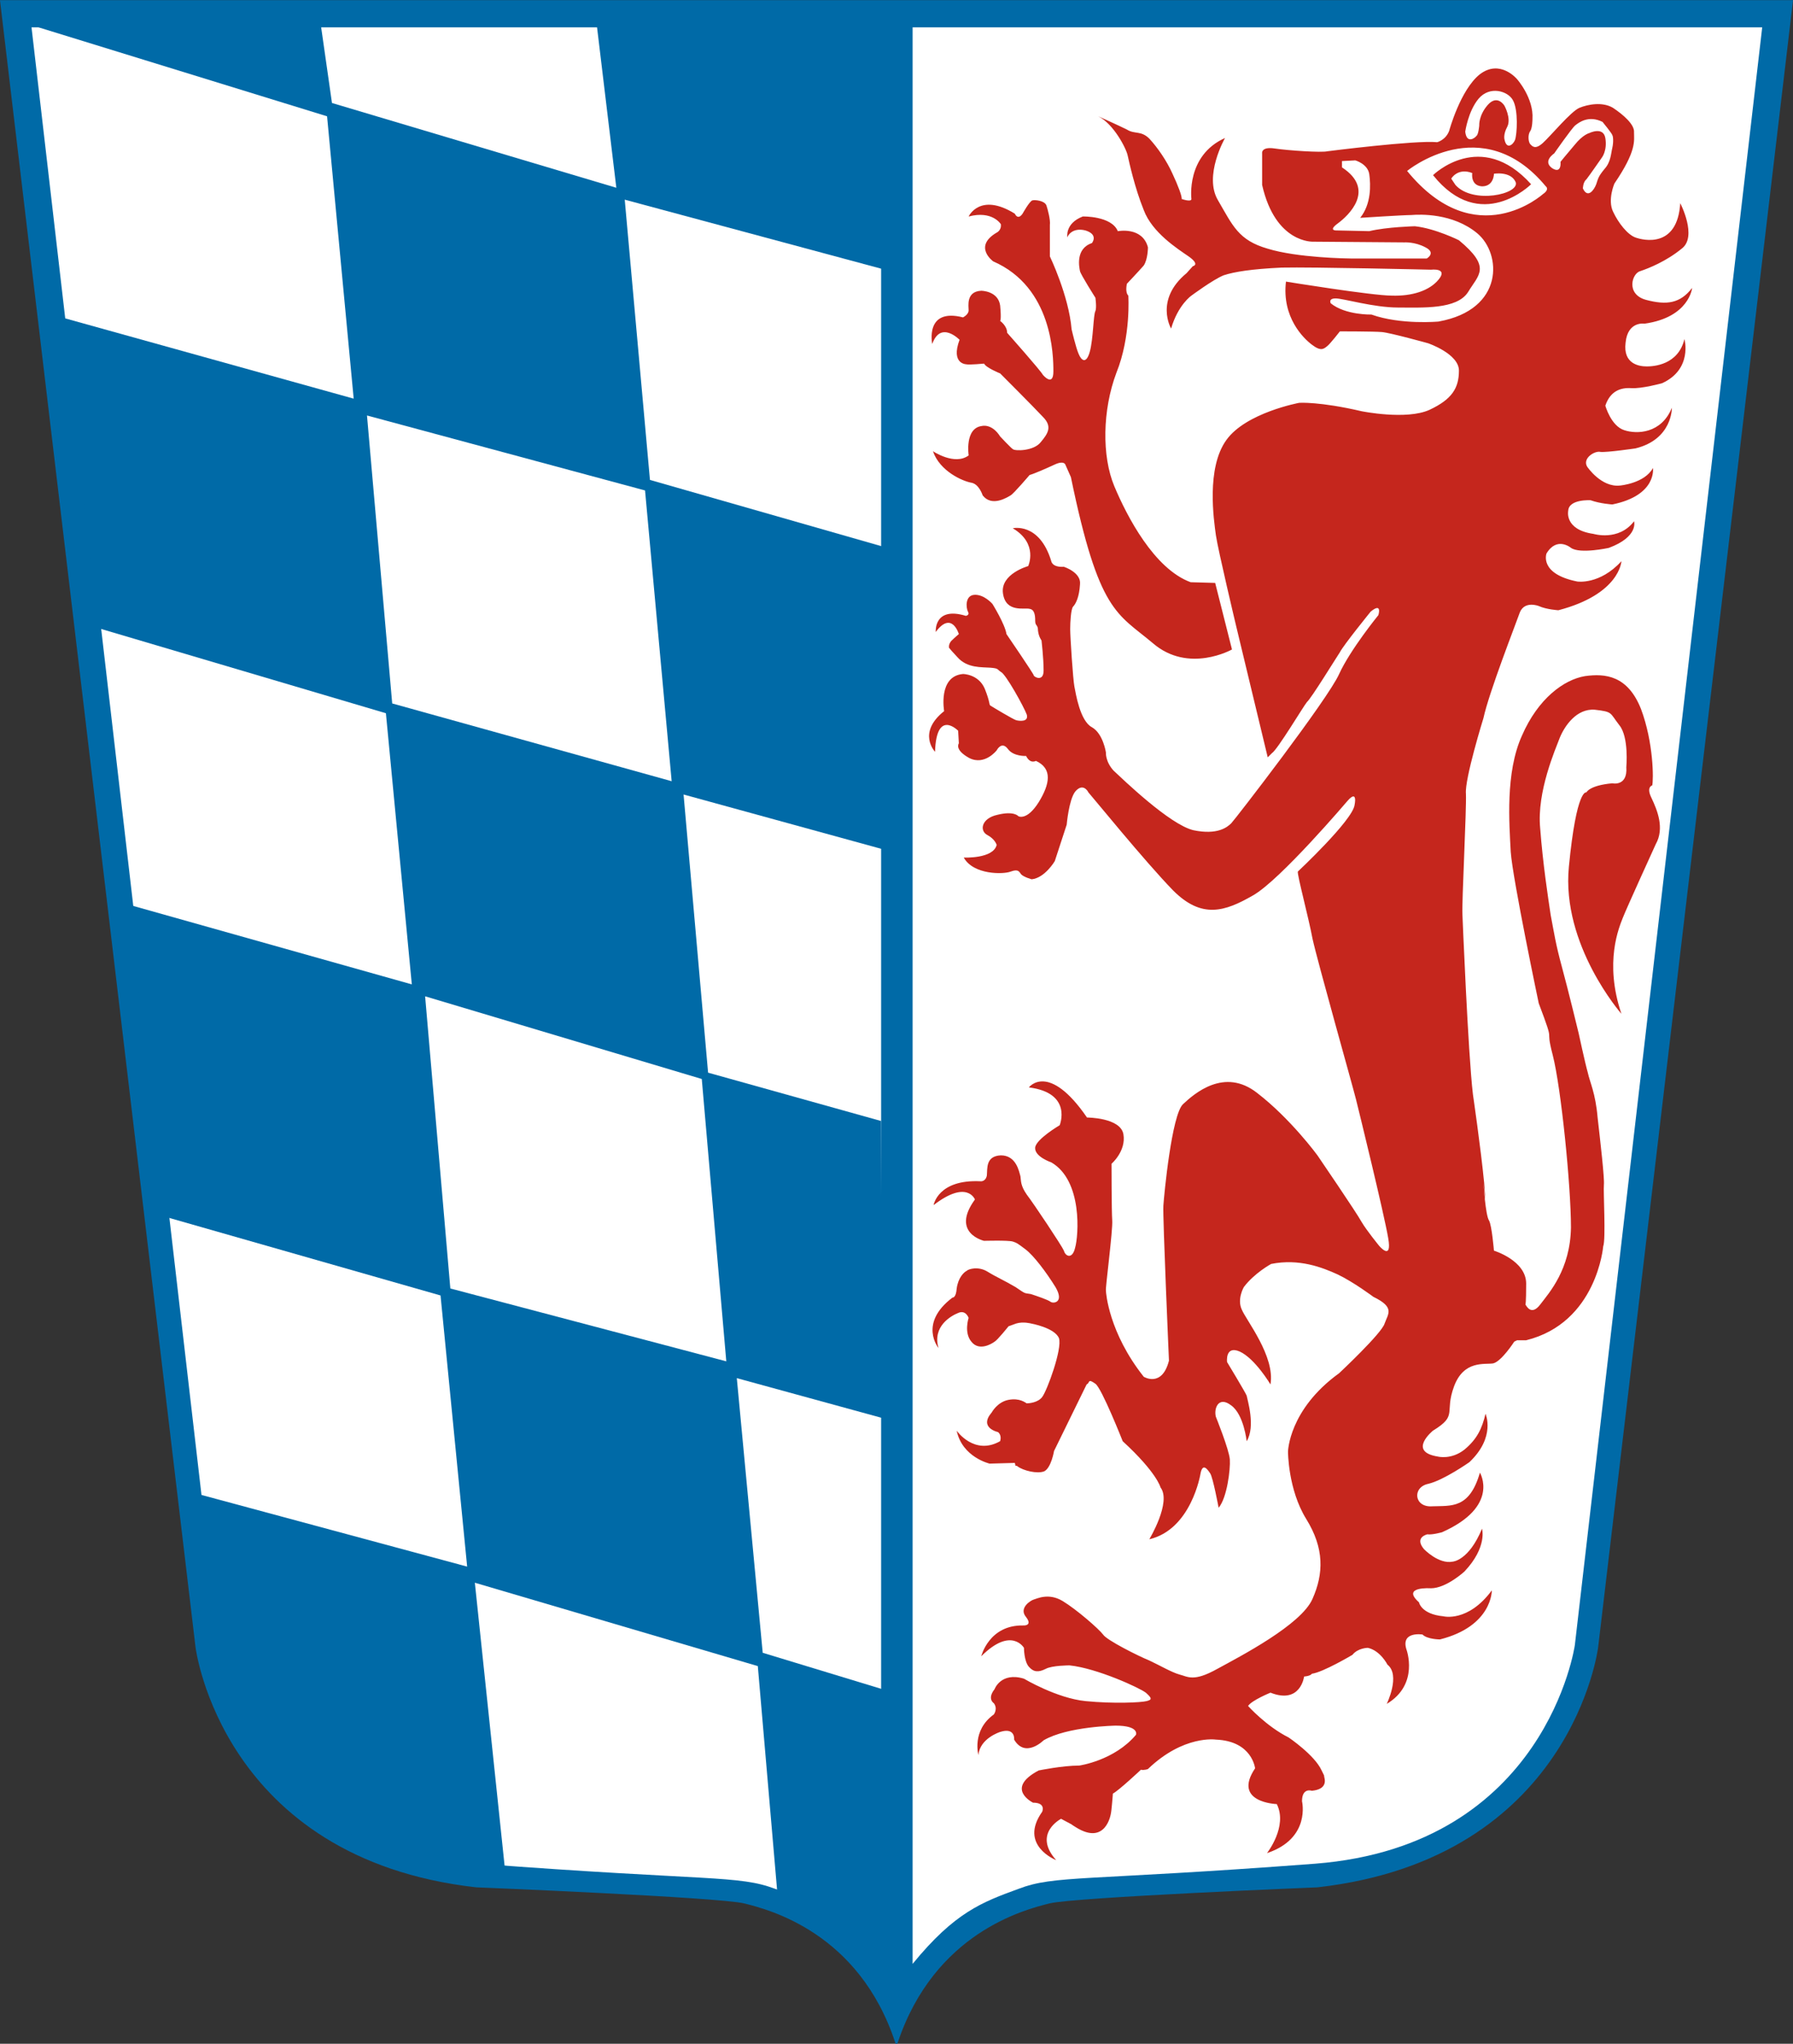 <svg xmlns="http://www.w3.org/2000/svg" height="401.4" width="352.27"><rect width="100%" height="100%" fill="#333333" stroke="none"/><g fill-rule="evenodd"><path d="m 0.275 0.275 l 38.39 323.23 s 5.091 41.28 54.904 46.924 c 0 0 47.612 1.926 52.703 3.164 4.954 1.238 22.706 5.78 29.861 27.521 7.293 -21.742 25.04 -26.28 29.998 -27.521 5.091 -1.238 52.703 -3.164 52.703 -3.164 49.813 -5.642 54.904 -46.924 54.904 -46.924 l 38.26 -323.23 z" stroke="#006aa7" stroke-width=".5" fill="#006aa7"/><path d="m179.3 385.71v-380.34h166.92l-36.81 317.73s-5.573 39.355-50.983 42.933c-45.41 3.44-51.189 2.202-58.345 4.954-7.155 2.615-12.503 4.597-20.779 14.724zm-26.971-14.724c-7.293-2.752-12.935-1.514-58.345-4.954-45.41-3.578-50.983-42.933-50.983-42.933l-36.808-317.73h166.92v380.34c-12.109-14.036-13.623-12.109-20.779-14.724z" fill="#fff"/><path d="m173.38 4.816h-56.143l3.853 32.062-55.868-16.65-2.202-15.412h-57.244l58.483 18.026 5.229 55.455-57.382-15.962 7.431 61.097 56.281 16.65 5.091 53.254-55.73-15.687 7.431 61.372 53.942 15.412 5.229 53.254-52.566-14.173 3.578 31.099c4.662 42.557 56.418 42.52 56.418 42.52l-5.917-56.281 55.593 16.375 3.853 44.722c9.632 1.651 20.641 15.412 20.641 15.412v-55.593l-23.531-7.155-5.091-53.942 28.622 7.844-0.275-58.345-33.989-9.495-4.816-54.63 39.08 10.733v-59.446l-45.685-13.073-4.954-55.042 50.639 13.623zm-35.502 207.1 4.816 55.455-54.217-14.311-4.954-57.382zm-11.146-115.59 5.229 57.107-54.905-15.274-4.954-56.556z" fill="#006aa7"/><path d="m 206.27 50.36 s 3.715 7.706 4.266 14.311 c 0 0 0.826 3.578 1.376 4.816 0.55 1.376 1.514 2.064 2.202 -0.413 0.688 -2.477 0.688 -7.293 1.101 -7.981 0.275 -0.688 0 -2.614 0 -2.614 s -2.89 -4.541 -3.03 -5.229 c -0.138 -0.688 -0.963 -4.403 2.339 -5.504 0 0 1.376 -1.651 -1.238 -2.477 -2.614 -0.688 -3.578 1.101 -3.578 1.376 0 0 -0.55 -2.752 3.03 -4.128 0 0 5.642 -0.138 6.88 2.89 0 0 4.816 -0.963 5.917 3.165 0 0 0 2.339 -0.826 3.578 -0.963 1.101 -3.303 3.578 -3.303 3.578 s -0.413 1.651 0.275 2.339 c 0 0 0.55 7.981 -2.339 15.14 -2.752 7.293 -2.89 16.375 -0.413 22.292 2.477 5.917 7.844 16.238 14.999 18.852 l 4.816 0.138 l 3.303 13.07 s -8.532 4.816 -15.549 -1.238 c -7.02 -5.917 -10.596 -5.917 -16.1 -32.613 l -1.101 -2.477 s -0.275 -0.826 -2.064 0 -3.991 1.789 -4.954 2.064 c 0 0 -3.165 3.715 -3.715 3.991 -0.688 0.413 -3.715 2.339 -5.504 0 0 0 -0.688 -2.202 -2.202 -2.477 -1.651 -0.275 -6.192 -2.202 -7.568 -6.192 0 0 4.266 2.89 7.02 0.826 0 0 -0.826 -5.367 2.614 -5.779 0 0 1.927 -0.55 3.578 2.064 0 0 2.064 2.202 2.477 2.477 0.413 0.413 4.128 0.413 5.504 -1.376 1.376 -1.651 2.339 -3.03 0.413 -4.954 -1.789 -1.927 -8.394 -8.532 -8.394 -8.532 s -2.752 -1.101 -3.165 -1.927 c 0 0 -3.03 0.275 -3.44 0.138 0 0 -3.165 0 -1.376 -4.816 0 0 -3.715 -3.853 -5.367 0.826 0 0 -1.514 -7.156 6.05 -5.229 0 0 1.101 -0.55 1.101 -1.376 0 -0.826 -0.55 -3.715 2.477 -3.853 0 0 3.303 0 3.715 2.89 0.275 2.89 0 3.03 0 3.03 s 1.376 0.963 1.376 2.339 c 0 0 6.605 7.431 7.02 8.256 0 0 2.064 2.477 2.064 -0.688 0 -3.03 -0.138 -16.513 -11.834 -21.604 0 0 -3.991 -2.89 0.688 -5.642 0 0 0.963 -0.413 0.826 -1.651 0 0 -1.651 -2.752 -6.33 -1.514 0 0 2.202 -4.816 9.08 -0.55 0 0 0.55 1.376 1.514 0 0 0 1.376 -2.477 1.927 -2.614 0.413 -0.138 2.339 0 2.752 0.963 0.275 0.826 0.826 2.89 0.688 3.853 z m 117.24 21.604 c -1.376 0 -4.679 -0.413 -4.128 -4.679 0.413 -4.266 3.715 -3.715 3.715 -3.715 8.807 -1.238 9.357 -7.02 9.357 -7.02 -2.339 3.03 -4.954 3.44 -9.08 2.339 -3.991 -1.101 -2.752 -5.229 -1.101 -5.642 1.651 -0.55 5.091 -1.926 8.119 -4.403 3.165 -2.339 -0.275 -8.944 -0.275 -8.944 -0.55 8.944 -7.293 7.293 -8.807 6.743 -1.514 -0.55 -3.303 -2.752 -4.403 -5.091 s 0.275 -5.504 0.275 -5.504 c 4.403 -6.468 3.853 -8.394 3.853 -10.05 0.138 -1.514 -2.064 -3.44 -4.128 -4.816 -2.064 -1.238 -4.954 -0.688 -6.605 0 s -5.642 5.504 -7.156 6.88 -2.064 0.688 -2.477 0.275 c -0.413 -0.413 -0.55 -1.927 0 -2.614 0.413 -0.688 0.413 -2.339 0.413 -2.339 0.275 -4.128 -3.03 -7.843 -3.03 -7.843 s -3.303 -3.991 -7.293 -0.963 c -3.853 3.03 -6.05 11.146 -6.05 11.146 -0.688 1.789 -2.339 2.202 -2.339 2.202 -4.403 -0.413 -21.604 1.789 -21.604 1.789 -1.101 0.275 -7.568 -0.138 -10.32 -0.55 -2.752 -0.413 -2.477 0.963 -2.477 0.963 v 6.192 c 2.614 11.559 10.05 11.146 10.05 11.146 l 17.889 0.138 s 2.064 -0.138 4.128 0.963 c 2.202 1.101 0.275 2.202 0.275 2.202 h -14.861 c -0.688 0 -10.596 -0.138 -16.375 -1.926 -5.779 -1.651 -6.88 -4.541 -9.77 -9.495 -2.89 -4.816 1.376 -12.247 1.376 -12.247 -7.706 3.44 -6.605 11.972 -6.605 11.972 0 0.688 -1.927 0 -1.927 0 0.138 -0.413 -0.688 -2.614 -1.789 -4.954 -1.101 -2.477 -2.89 -5.091 -4.541 -6.88 -1.651 -1.651 -2.89 -0.826 -4.403 -1.789 -1.651 -0.826 -5.642 -2.614 -5.642 -2.614 3.03 1.514 5.504 6.33 5.779 7.706 0.275 1.238 1.376 6.33 3.165 10.733 1.651 4.403 6.605 7.568 8.807 9.08 2.339 1.651 0.826 1.926 0.826 1.926 l -1.238 1.376 c -6.33 5.229 -3.03 10.871 -3.03 10.871 1.376 -4.679 3.991 -6.468 3.991 -6.468 s 4.266 -3.165 6.33 -3.991 c 2.064 -0.688 5.504 -1.238 11.421 -1.514 5.917 -0.138 29.31 0.413 29.31 0.413 s 3.44 -0.413 1.514 1.926 c -1.789 2.202 -5.229 3.303 -9.22 3.165 -3.853 0 -20.779 -2.752 -20.779 -2.752 -0.826 7.02 3.44 11.146 5.091 12.385 1.789 1.376 2.339 0.826 3.03 0.275 0.55 -0.413 2.477 -2.89 2.477 -2.89 s 6.743 0 8.256 0.138 c 1.651 0.138 9.08 2.202 9.08 2.202 s 6.05 2.064 6.05 5.367 c 0 3.44 -1.376 5.642 -5.779 7.706 -4.541 2.064 -13.348 0.275 -13.348 0.275 -8.256 -1.927 -12.247 -1.651 -12.247 -1.651 s -10.458 1.927 -14.311 7.293 c -3.991 5.504 -2.477 15.687 -2.064 18.714 0.413 2.89 3.991 17.889 3.991 17.889 l 6.192 25.732 l 0.826 -0.826 c 1.101 -0.688 6.192 -9.22 6.88 -10.04 0.826 -0.688 5.642 -8.532 6.467 -9.77 0.688 -1.376 6.05 -7.981 6.05 -7.981 2.339 -1.927 1.514 0.688 1.514 0.688 s -5.504 6.743 -7.706 11.559 c -2.202 4.954 -20.503 28.622 -21.19 29.31 -0.826 0.826 -2.752 2.339 -7.431 1.376 -4.679 -1.101 -13.898 -10.04 -15.687 -11.697 -1.651 -1.789 -1.514 -3.578 -1.514 -3.578 s -0.55 -3.715 -2.752 -4.954 c -2.339 -1.238 -3.165 -6.605 -3.44 -7.981 -0.275 -1.376 -0.826 -9.77 -0.826 -11.284 0 -1.376 0.138 -3.853 0.55 -4.403 0.55 -0.55 1.238 -1.927 1.376 -4.403 0.275 -2.339 -3.165 -3.44 -3.165 -3.44 -2.339 0.138 -2.477 -1.101 -2.477 -1.101 -2.339 -7.706 -7.568 -6.468 -7.568 -6.468 5.091 3.03 3.03 7.431 3.03 7.431 s -5.504 1.514 -4.954 5.367 c 0.55 3.853 4.266 2.752 5.229 3.03 0.963 0.138 1.101 1.238 1.101 2.339 0 1.101 0.55 0.688 0.55 1.927 0.138 1.238 0.688 1.927 0.688 1.927 s 0.413 3.44 0.413 5.917 c 0 2.339 -1.927 1.238 -1.927 0.963 0 -0.275 -5.367 -8.119 -5.367 -8.119 -0.275 -1.927 -2.752 -5.917 -2.752 -5.917 s -1.651 -1.927 -3.578 -1.789 c -1.789 0.138 -1.651 2.477 -1.238 3.302 0.413 0.688 -0.413 0.826 -0.413 0.826 -6.33 -1.927 -5.917 3.165 -5.917 3.165 3.165 -4.266 4.541 0.413 4.541 0.413 s -0.826 0.688 -1.514 1.376 c -0.55 0.688 -0.413 1.238 -0.413 1.238 s -0.413 -0.275 1.651 1.926 c 1.927 2.202 4.816 1.927 6.468 2.064 1.651 0.138 1.238 0.275 2.064 0.826 0.963 0.413 4.541 6.88 5.091 8.394 0.413 1.514 -1.514 1.238 -2.064 1.101 -0.55 -0.138 -4.679 -2.614 -5.091 -2.89 -0.275 -0.138 0 -0.55 -1.101 -3.303 -1.238 -2.89 -4.266 -2.89 -4.266 -2.89 -4.954 0.413 -3.715 7.293 -3.715 7.293 -5.367 4.266 -1.789 7.981 -1.789 7.981 0.275 -8.532 4.541 -4.128 4.541 -4.128 l 0.138 2.477 s -0.963 1.238 2.064 2.89 c 3.03 1.514 5.367 -1.514 5.367 -1.514 s 0.963 -1.927 2.202 -0.275 c 1.101 1.514 3.578 1.376 3.578 1.376 0.826 1.651 1.927 0.963 1.927 0.963 3.303 1.514 2.752 4.541 0.55 8.119 -2.339 3.715 -3.991 2.752 -3.991 2.752 s -0.826 -1.101 -4.128 -0.275 c -3.165 0.688 -3.578 3.165 -1.927 3.991 1.514 0.826 1.789 1.927 1.789 1.927 -0.688 2.752 -6.468 2.477 -6.468 2.477 1.927 3.44 7.844 3.303 9.22 2.752 1.514 -0.55 1.651 0 2.064 0.55 0.55 0.55 2.064 0.963 2.064 0.963 2.614 -0.275 4.541 -3.578 4.541 -3.578 l 2.339 -7.155 s 0.413 -4.816 1.651 -6.468 c 1.376 -1.651 2.339 -0.413 2.614 0.138 0.413 0.413 11.146 13.623 16.65 19.265 5.642 5.642 10.183 4.128 15.687 0.963 5.367 -3.03 18.577 -18.577 18.577 -18.577 2.064 -2.339 1.376 0.826 1.376 0.826 -0.413 3.03 -11.146 13.07 -11.146 13.07 -0.138 0.688 2.064 8.807 2.89 13.21 0.963 4.403 7.844 28.76 8.532 31.512 0.688 2.752 5.504 22.43 6.33 27.25 0.826 4.679 -1.789 1.514 -1.789 1.514 s -2.477 -3.03 -3.44 -4.679 c -0.963 -1.789 -8.669 -13.07 -8.669 -13.07 s -5.229 -7.155 -11.834 -12.247 c -6.468 -5.091 -12.385 0.138 -14.586 2.202 -2.202 2.064 -3.715 17.751 -3.853 19.953 -0.138 2.202 1.101 30.411 1.101 30.411 -1.376 5.367 -4.954 3.165 -4.954 3.165 -6.88 -8.669 -7.431 -16.513 -7.431 -16.926 -0.138 -0.413 1.376 -11.834 1.238 -13.761 -0.138 -1.927 -0.138 -11.146 -0.138 -11.146 s 2.89 -2.477 2.339 -5.78 c -0.55 -3.303 -7.155 -3.303 -7.155 -3.303 -7.568 -11.01 -11.421 -5.917 -11.421 -5.917 8.669 1.101 6.05 7.431 6.05 7.431 s -4.679 2.752 -4.816 4.403 c -0.138 1.789 3.165 2.89 3.165 2.89 6.192 3.578 5.367 14.449 4.679 16.788 -0.55 2.339 -1.927 1.651 -2.202 0.55 -0.413 -0.963 -5.917 -9.22 -7.293 -11.01 -1.238 -1.789 -1.101 -2.614 -1.238 -3.578 -0.275 -0.963 -0.826 -4.128 -3.853 -4.128 -3.03 0.138 -2.614 2.614 -2.752 3.991 -0.275 1.238 -1.238 1.101 -1.238 1.101 -8.394 -0.413 -9.22 4.679 -9.22 4.679 6.605 -5.091 8.119 -1.101 8.119 -1.101 -4.816 6.605 1.789 8.119 1.789 8.119 s 4.679 -0.138 5.642 0.138 c 0.826 0.275 0.826 0.275 2.477 1.514 s 4.128 4.541 5.917 7.431 c 1.789 3.03 -0.413 3.303 -0.963 2.89 -0.55 -0.413 -2.614 -1.101 -3.853 -1.514 -1.376 -0.275 -0.826 0.138 -3.03 -1.376 -2.339 -1.376 -3.715 -1.927 -5.504 -3.03 -1.789 -1.101 -3.715 -0.55 -4.128 -0.138 -0.55 0.275 -1.651 1.376 -1.927 3.44 -0.138 1.927 -0.826 1.789 -0.826 1.789 -6.743 5.091 -2.752 9.908 -2.752 9.908 -1.238 -4.266 2.477 -6.33 3.853 -6.88 1.514 -0.688 2.064 0.963 2.064 0.963 s -0.963 2.89 0.55 4.679 c 1.514 1.926 3.991 0.413 4.541 0 0.55 -0.275 2.752 -3.03 2.752 -3.03 l 1.514 -0.55 c 1.376 -0.413 2.89 0 2.89 0 s 4.679 0.826 5.504 2.89 c 0.688 2.064 -2.339 10.32 -3.303 11.559 -0.826 1.101 -2.614 1.238 -3.03 1.238 -0.275 -0.138 -1.376 -1.101 -3.578 -0.688 -2.202 0.413 -3.303 2.477 -3.303 2.477 -2.614 3.03 1.238 3.853 1.238 3.853 0.826 0.688 0.413 1.789 0.413 1.789 -5.091 2.89 -8.532 -2.064 -8.532 -2.064 1.101 5.229 6.468 6.467 6.468 6.467 l 4.954 -0.138 l 0.138 0.55 c 0.138 0 0.275 0 0.413 0.138 1.101 0.826 3.853 1.514 5.229 0.963 1.376 -0.688 1.927 -3.991 1.927 -3.991 l 6.468 -13.21 s -0.138 0.275 0.138 0 c 0.413 -0.413 0.138 -0.963 1.514 0 1.238 0.826 5.367 11.284 5.367 11.284 6.743 6.192 7.431 9.08 7.431 9.08 2.202 2.89 -2.202 10.183 -2.202 10.183 8.256 -1.926 10.04 -12.797 10.04 -12.797 0.413 -2.339 1.376 -0.963 1.927 -0.138 0.55 0.826 1.651 6.743 1.651 6.743 1.651 -1.926 2.339 -7.568 2.202 -9.495 -0.138 -1.926 -2.752 -8.394 -2.752 -8.394 -0.413 -1.651 0.55 -4.128 3.03 -2.202 2.477 1.789 3.03 7.02 3.03 7.02 1.789 -2.89 0.138 -8.119 0 -8.944 -0.275 -0.688 -3.853 -6.605 -3.853 -6.605 s -0.413 -3.303 2.477 -2.064 c 3.03 1.376 6.05 6.467 6.05 6.467 0.963 -5.504 -4.816 -12.66 -5.642 -14.724 -0.963 -2.064 0.413 -4.403 0.413 -4.403 2.064 -2.752 5.367 -4.541 5.367 -4.541 5.504 -1.101 10.05 0.688 13.07 2.064 3.165 1.514 7.02 4.403 7.02 4.403 4.266 2.064 2.89 3.303 2.202 5.229 -0.55 1.926 -8.944 9.77 -8.944 9.77 -9.908 7.156 -10.04 15.412 -10.04 15.412 s 0 7.431 3.578 13.21 c 3.578 5.779 3.44 10.733 1.238 15.687 -2.202 5.091 -14.173 11.284 -18.714 13.761 -4.679 2.615 -5.78 1.514 -7.431 1.101 -1.514 -0.413 -3.853 -1.789 -5.917 -2.752 -2.064 -0.826 -8.394 -3.991 -9.08 -5.091 -0.826 -1.101 -5.229 -4.954 -7.981 -6.605 -2.752 -1.651 -5.091 -0.413 -5.642 -0.275 -0.55 0.138 -3.03 1.651 -1.514 3.44 1.376 1.789 -0.55 1.651 -0.55 1.651 -6.743 -0.138 -8.256 6.05 -8.256 6.05 5.917 -5.917 8.394 -1.651 8.394 -1.651 s 0 2.615 0.963 3.715 c 0.963 1.101 1.927 1.101 3.303 0.413 1.238 -0.688 4.679 -0.688 4.679 -0.688 5.367 0.55 13.761 4.403 14.999 5.367 1.238 1.101 1.238 1.376 0.138 1.651 -1.101 0.275 -6.33 0.55 -11.972 0 -5.642 -0.55 -12.11 -4.403 -12.11 -4.403 -4.541 -1.376 -5.779 2.064 -5.779 2.064 -1.514 1.926 -0.138 2.752 -0.138 2.752 0.826 1.101 0 2.202 0 2.202 -4.403 3.165 -3.03 7.981 -3.03 7.981 0.275 -3.303 4.266 -4.541 4.266 -4.541 3.03 -0.963 2.752 1.514 2.752 1.514 2.202 3.715 5.779 0.138 5.779 0.138 4.679 -2.752 14.173 -2.89 14.173 -2.89 4.679 0 3.991 1.789 3.991 1.789 -4.266 5.091 -11.146 6.05 -11.146 6.05 -3.303 0 -7.981 0.963 -7.981 0.963 -6.743 3.578 -1.101 6.33 -1.101 6.33 2.614 0 1.789 1.789 1.789 1.789 -4.679 6.605 2.752 9.495 2.752 9.495 -4.679 -5.229 0.963 -8.119 0.963 -8.119 l 2.064 1.101 c 0.138 0.138 0.413 0.275 0.826 0.55 5.917 3.715 6.88 -2.615 6.88 -2.615 0.138 -0.413 0.413 -3.991 0.413 -3.991 1.101 -0.55 5.504 -4.679 5.504 -4.679 0.688 0.138 1.376 -0.138 1.376 -0.138 7.02 -6.743 13.348 -5.779 13.348 -5.779 7.155 0.275 7.706 5.642 7.706 5.642 -4.541 6.743 4.266 7.02 4.266 7.02 2.202 4.403 -1.927 9.632 -1.927 9.632 8.669 -2.89 6.88 -10.183 6.88 -10.183 0 -2.752 1.926 -2.064 1.926 -2.064 2.89 -0.275 2.752 -1.926 2.339 -3.03 0.275 0.413 0.413 0.688 -0.413 -0.963 -1.376 -3.03 -6.468 -6.467 -6.468 -6.467 -4.403 -2.202 -7.981 -6.192 -7.981 -6.192 0.688 -1.101 4.403 -2.615 4.403 -2.615 5.917 2.339 6.605 -3.165 6.605 -3.165 1.376 -0.138 1.514 -0.55 1.514 -0.55 2.202 -0.275 7.981 -3.715 7.981 -3.715 1.101 -1.376 3.03 -1.376 3.03 -1.376 2.477 0.55 3.853 3.303 3.853 3.303 2.615 2.064 -0.138 7.706 -0.138 7.706 6.467 -3.853 3.853 -10.733 3.853 -10.733 -1.101 -3.578 3.165 -2.89 3.165 -2.89 0.963 0.963 3.44 0.963 3.44 0.963 10.32 -2.615 10.183 -9.632 10.183 -9.632 -4.679 6.33 -9.495 5.091 -9.495 5.091 -4.403 -0.413 -4.816 -2.752 -4.816 -2.752 -3.578 -3.165 2.339 -2.752 2.339 -2.752 3.03 0 6.605 -3.303 6.605 -3.303 4.541 -4.816 3.44 -8.394 3.44 -8.394 -2.615 6.33 -5.779 6.467 -5.779 6.467 -2.752 0.55 -5.642 -2.477 -5.642 -2.477 -1.926 -2.339 0.688 -2.89 0.688 -2.89 0.963 0.138 2.89 -0.413 2.89 -0.413 11.421 -5.091 7.431 -11.697 7.431 -11.697 -2.064 7.156 -5.642 6.467 -9.357 6.605 -3.578 0.275 -3.991 -3.715 -0.826 -4.403 3.03 -0.688 8.119 -4.266 8.119 -4.266 5.229 -4.954 3.165 -9.495 3.165 -9.495 -0.688 2.89 -1.651 4.954 -4.128 7.02 -2.615 2.064 -5.229 1.376 -5.229 1.376 -6.05 -0.963 -0.963 -5.091 -0.963 -5.091 4.954 -3.03 2.202 -3.44 4.128 -8.669 s 6.05 -4.266 7.706 -4.541 c 1.651 -0.413 4.128 -4.266 4.128 -4.266 l 0.55 -0.275 h 1.789 c 13.898 -3.44 15.14 -18.439 15.14 -18.439 0.55 -1.376 0 -10.871 0.138 -12.11 0.138 -1.238 -0.688 -8.394 -1.238 -13.21 -0.413 -4.816 -1.514 -6.88 -1.926 -8.807 -0.55 -1.927 -1.789 -7.706 -1.789 -7.706 s -2.064 -8.532 -3.303 -13.07 c -1.238 -4.541 -1.514 -6.605 -2.202 -10.183 -0.55 -3.715 -1.514 -9.908 -2.064 -17.06 -0.688 -7.155 3.03 -15.549 3.853 -17.751 0.963 -2.339 3.303 -5.78 6.88 -5.504 3.578 0.413 2.89 0.55 4.816 3.03 1.926 2.339 1.376 8.256 1.376 8.256 0.275 3.853 -2.752 3.165 -2.752 3.165 -4.541 0.413 -5.091 1.789 -5.091 1.789 s -1.926 -0.963 -3.44 14.586 c -1.514 15.412 10.32 28.897 10.32 28.897 -3.44 -10.183 -0.413 -17.06 0.275 -18.852 0.688 -1.789 6.467 -14.449 6.467 -14.449 1.789 -3.165 0.275 -6.743 -0.826 -9.08 -1.101 -2.202 0.138 -2.477 0.138 -2.477 0.275 -1.101 0.275 -8.394 -2.202 -14.999 -2.615 -6.605 -7.02 -7.02 -11.01 -6.468 -4.128 0.688 -9.22 4.403 -12.385 11.697 -3.303 7.293 -2.477 17.338 -2.202 22.843 0.413 5.504 5.504 29.723 5.504 29.723 3.44 9.08 1.101 3.853 2.752 10.183 1.651 6.468 3.578 25.732 3.578 33.851 -0.138 8.256 -4.266 12.797 -6.05 15.14 -1.789 2.339 -2.752 0.138 -2.89 0 0 0 0.138 -0.275 0.138 -4.128 0 -4.541 -6.33 -6.468 -6.33 -6.468 s -0.413 -4.954 -0.963 -5.917 c -0.688 -0.963 -1.101 -7.293 -1.101 -7.293 s 0.688 6.88 0.138 -0.138 c -0.688 -7.02 -2.202 -17.338 -2.202 -17.338 -0.963 -8.119 -2.064 -35.37 -2.064 -35.37 -0.138 -2.202 0.826 -20.779 0.688 -23.668 -0.275 -2.89 3.44 -14.861 3.44 -14.861 1.101 -5.091 6.33 -18.439 7.156 -20.779 0.963 -2.339 3.715 -1.239 3.715 -1.239 1.514 0.688 3.853 0.826 3.853 0.826 12.11 -3.165 12.385 -9.632 12.385 -9.632 -4.266 4.679 -8.669 3.991 -8.669 3.991 -7.568 -1.514 -6.05 -5.504 -6.05 -5.504 2.064 -3.44 4.816 -1.101 4.816 -1.101 1.789 1.238 7.431 0 7.431 0 5.917 -2.202 4.954 -5.229 4.954 -5.229 -3.03 3.991 -7.981 2.477 -7.981 2.477 -5.779 -0.826 -4.954 -4.541 -4.954 -4.541 0.138 -2.339 4.403 -2.064 4.403 -2.064 1.926 0.688 4.266 0.826 4.266 0.826 8.807 -1.789 7.981 -7.156 7.981 -7.156 -1.651 3.03 -6.467 3.44 -6.467 3.44 -3.715 0.413 -6.467 -3.715 -6.467 -3.715 -0.963 -1.651 1.514 -3.165 2.615 -2.89 1.238 0.138 6.88 -0.688 6.88 -0.688 7.293 -1.789 7.156 -7.981 7.156 -7.981 -2.064 5.091 -6.88 5.229 -9.357 4.403 -2.615 -0.826 -3.715 -4.816 -3.715 -4.816 0.963 -2.89 3.03 -3.578 5.091 -3.44 s 6.05 -0.963 6.05 -0.963 c 6.05 -2.752 4.403 -8.669 4.403 -8.669 -1.238 5.091 -6.05 5.367 -7.431 5.367 z m -33.02 -52.57 c 2.202 -2.614 5.779 -1.514 6.743 0.275 1.101 1.927 0.826 6.743 0.413 7.844 -0.413 0.963 -1.651 1.927 -2.064 -0.138 0 0 -0.275 -0.963 0.55 -2.477 0.826 -1.651 -0.55 -4.128 -0.55 -4.128 s -1.376 -2.339 -3.303 -0.138 c -1.789 2.064 -1.651 3.991 -1.651 3.991 s -0.138 1.789 -0.55 2.064 c -0.275 0.413 -1.926 1.651 -2.202 -0.826 0 0 0.55 -3.991 2.615 -6.468 z m -7.844 43.759 s -7.431 0.688 -13.21 -1.376 c 0 0 -5.091 0.138 -7.981 -2.202 0 0 -0.55 -0.963 0.963 -0.963 s 7.431 1.789 12.247 1.789 c 4.816 0 11.559 0.413 13.761 -3.03 2.064 -3.44 4.679 -4.816 -1.789 -10.183 0 0 -4.679 -2.339 -8.669 -2.752 0 0 -5.504 0.138 -8.944 0.963 l -6.33 -0.138 s -1.926 0.138 0.138 -1.376 7.568 -6.605 0.826 -11.01 v -1.238 l 2.615 -0.138 s 2.477 0.688 2.752 2.752 c 0.275 2.064 0.413 5.779 -1.789 8.532 0 0 8.532 -0.55 10.05 -0.55 1.651 -0.138 8.119 -0.413 12.935 3.578 s 5.367 14.999 -7.568 17.338 z m 20.503 -25.04 s -13.21 11.972 -26.696 -4.541 c 0 0 14.724 -12.11 27.25 3.03 0 0 0.826 0.55 -0.55 1.514 z m 12.11 -4.954 c -1.238 1.514 -1.238 1.789 -1.651 3.03 -0.413 1.101 -1.651 2.89 -2.615 0.826 0 0 0 -1.239 0.688 -1.789 0.55 -0.688 3.03 -4.266 3.03 -4.266 s 1.101 -1.376 0.688 -3.853 c -0.413 -2.339 -3.165 -0.963 -3.165 -0.963 s -1.238 0.275 -2.89 2.339 c -1.651 1.927 -2.752 3.303 -2.752 3.303 s 0.275 2.477 -1.651 1.238 c -1.926 -1.376 0.413 -2.89 0.413 -2.89 s 3.44 -4.954 4.128 -5.504 c 0.688 -0.55 2.615 -2.064 5.367 -0.688 0 0 1.926 2.339 1.926 2.614 0.138 0.138 0.275 1.238 0 2.477 -0.275 1.101 -0.275 2.752 -1.514 4.128 z m -115.59 254.85 l -0.138 -0.138 c -0.55 -0.413 0.138 0.138 0.138 0.138 z m 81.88 -253.61 c 9.357 11.697 19.265 1.789 19.265 1.789 -9.908 -11.01 -19.265 -1.789 -19.265 -1.789 z m 4.403 1.926 l -0.826 -1.239 s 1.238 -2.202 4.128 -1.101 c 0 0 -0.413 2.477 1.926 2.614 2.339 0 2.339 -2.477 2.339 -2.477 s 3.303 -0.55 4.266 1.651 c 0.826 2.339 -8.394 4.403 -11.834 0.55 z" fill="#c5261d"/></g></svg>